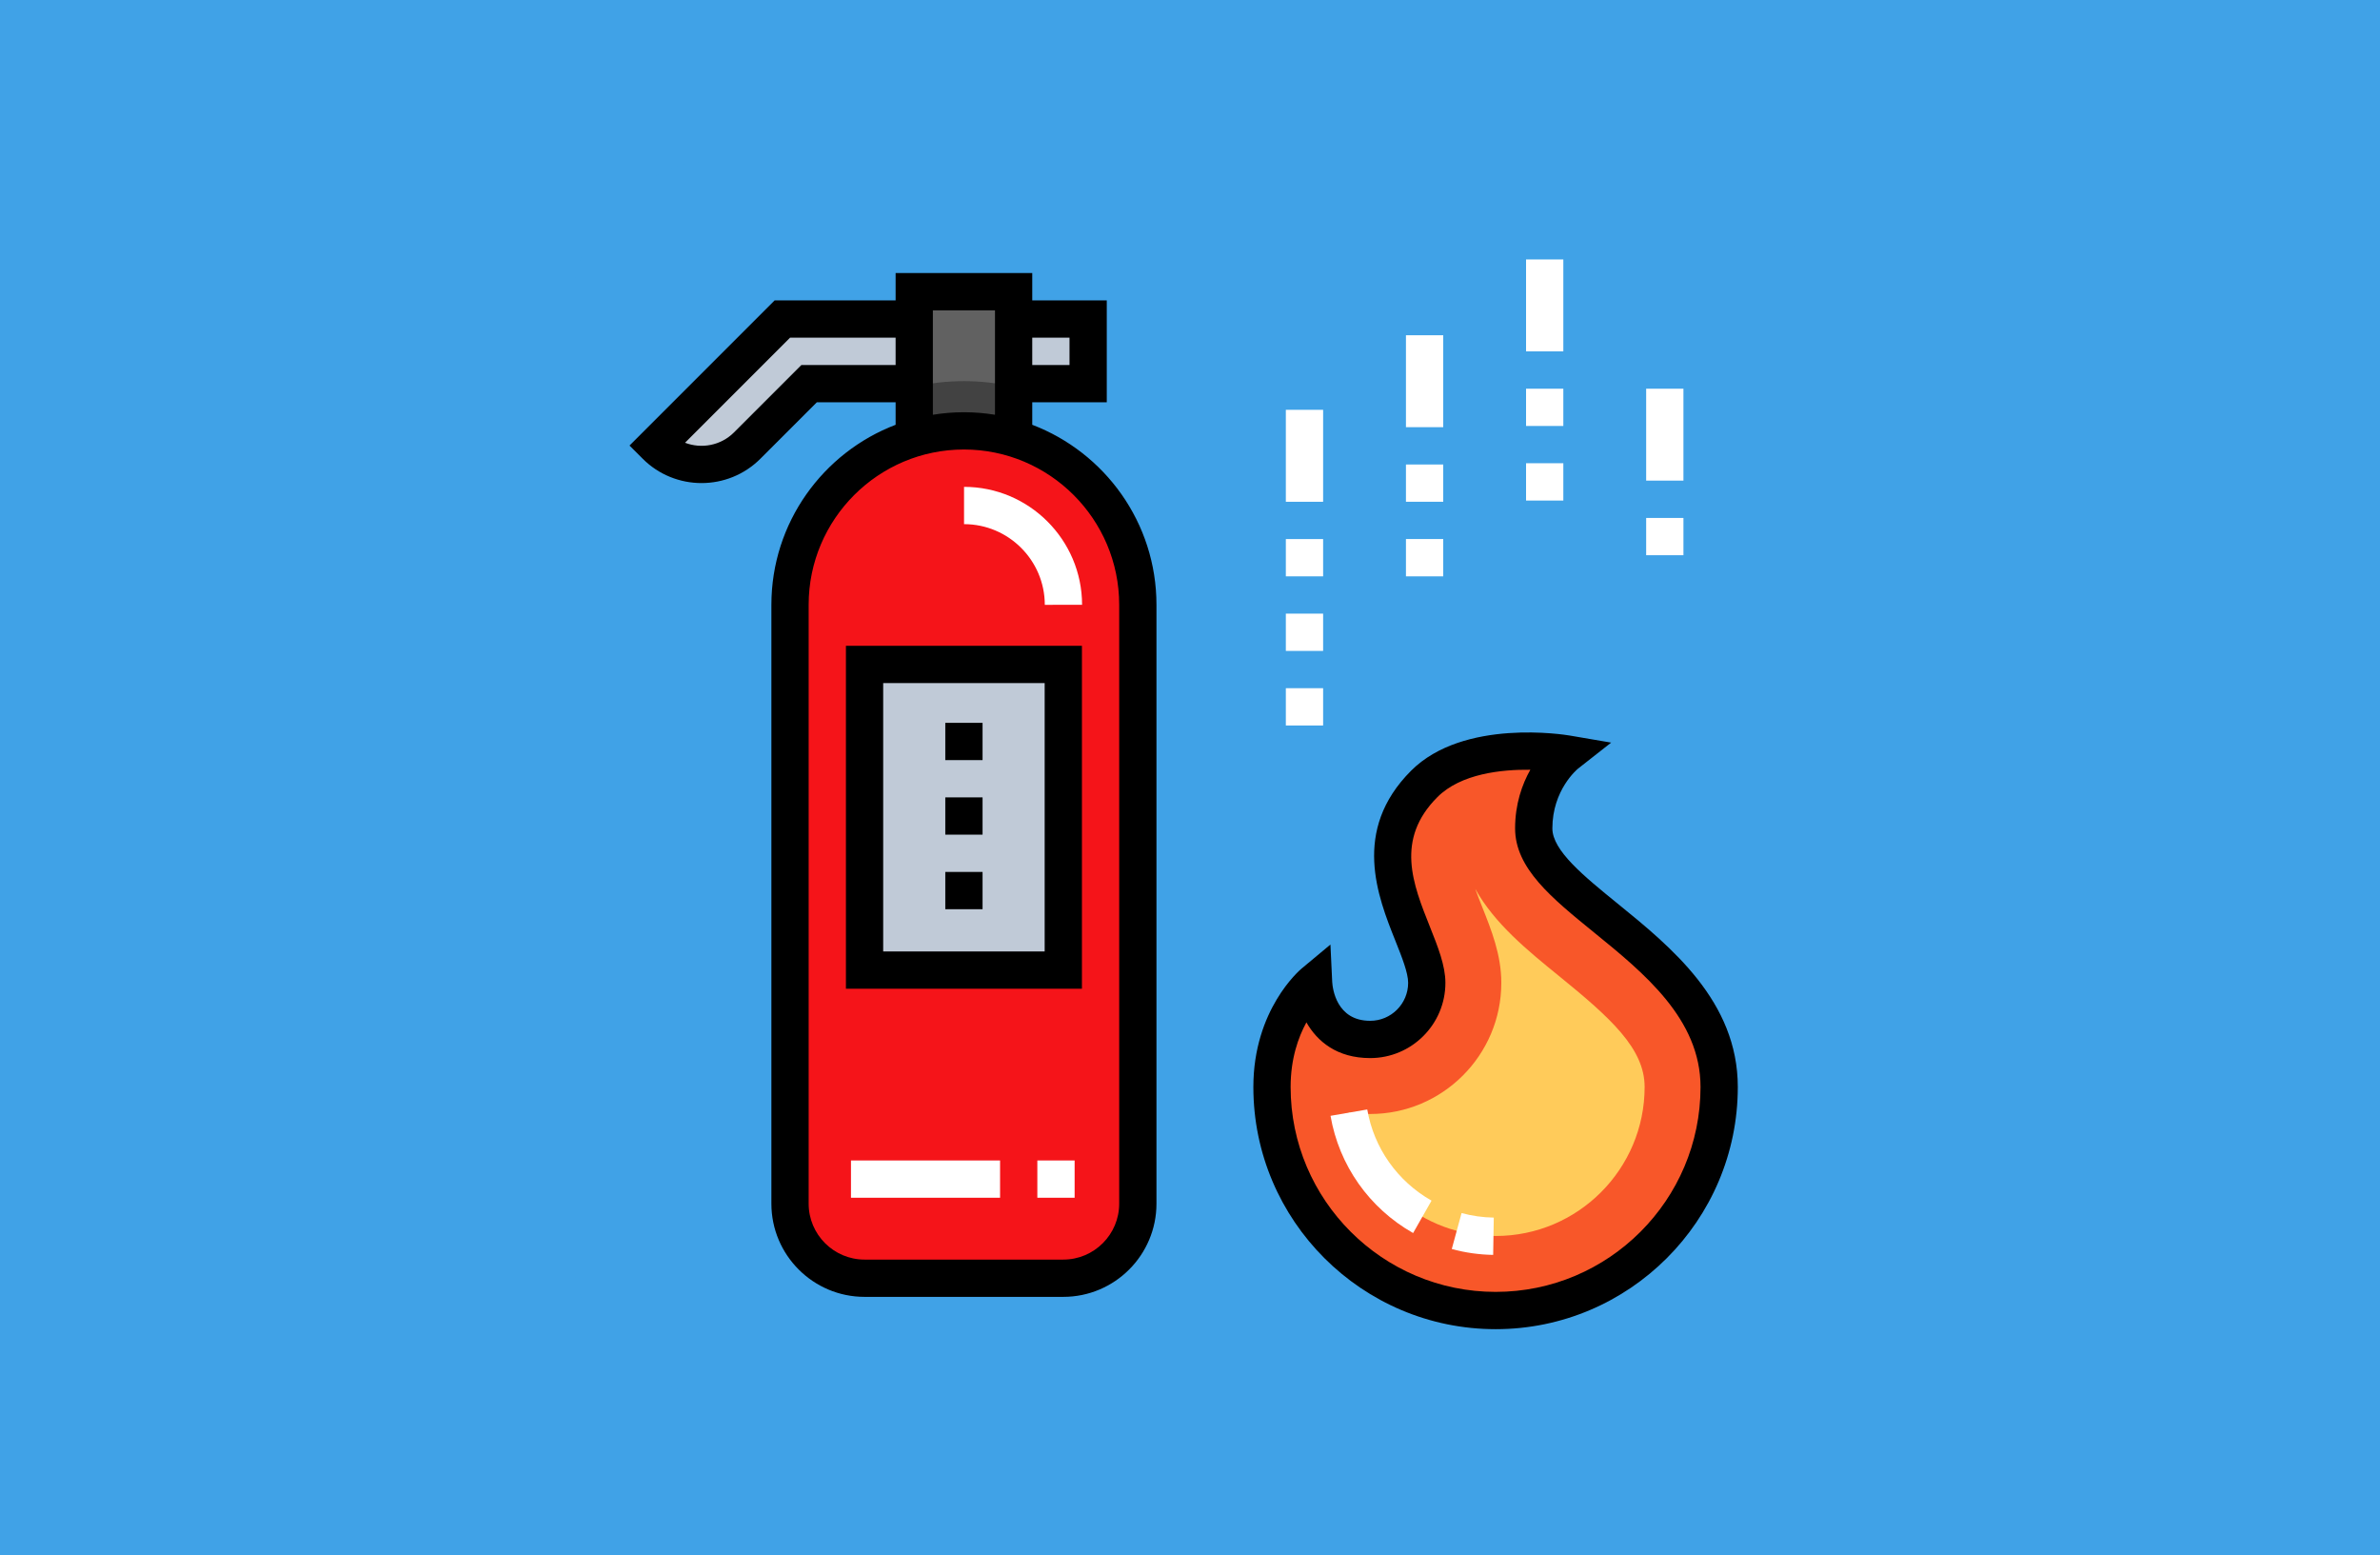 <?xml version="1.0" encoding="UTF-8" standalone="no"?>
<!-- icon666.com - MILLIONS vector ICONS FREE -->

<svg
   viewBox="0 0 842 550"
   version="1.1"
   id="svg23"
   sodipodi:docname="pravila-pozharnoj-bezopasnosti-voprosy-i-otvety.svg"
   width="842"
   height="550"
   inkscape:version="1.3.2 (091e20e, 2023-11-25, custom)"
   xmlns:inkscape="http://www.inkscape.org/namespaces/inkscape"
   xmlns:sodipodi="http://sodipodi.sourceforge.net/DTD/sodipodi-0.dtd"
   xmlns="http://www.w3.org/2000/svg"
   xmlns:svg="http://www.w3.org/2000/svg">
  <defs
     id="defs23" />
  <sodipodi:namedview
     id="namedview23"
     pagecolor="#505050"
     bordercolor="#ffffff"
     borderopacity="1"
     inkscape:showpageshadow="0"
     inkscape:pageopacity="0"
     inkscape:pagecheckerboard="1"
     inkscape:deskcolor="#505050"
     inkscape:zoom="0.80175781"
     inkscape:cx="609.90987"
     inkscape:cy="251.32278"
     inkscape:window-width="1920"
     inkscape:window-height="1017"
     inkscape:window-x="-8"
     inkscape:window-y="-8"
     inkscape:window-maximized="1"
     inkscape:current-layer="svg23" />
  <rect
     style="fill:#40a2e7;stroke-width:1.062;stroke-linejoin:round;paint-order:markers fill stroke;fill-opacity:1"
     id="rect23"
     width="842"
     height="550"
     x="0"
     y="0" />
  <path
     d="M 586.674,493.409 H 255.326 c -29.125,0 -52.734,-23.609 -52.734,-52.734 V 109.326 c 0,-29.125 23.609,-52.734 52.734,-52.734 h 331.349 c 29.125,0 52.734,23.609 52.734,52.734 v 331.349 c 0,29.125 -23.609,52.734 -52.734,52.734 z m 0,0"
     fill="#40a2e7"
     id="path1"
     style="stroke-width:0.88" />
  <path
     d="m 323.442,103.174 h 35.156 v 58.006 h -35.156 z m 0,0"
     fill="#616161"
     id="path2"
     style="stroke-width:0.88" />
  <path
     d="m 358.599,136.784 v 24.396 h -35.156 v -24.396 c 5.65,-1.292 11.54,-1.969 17.578,-1.969 6.038,0 11.925,0.677 17.578,1.969 z m 0,0"
     fill="#424242"
     id="path3"
     style="stroke-width:0.88" />
  <path
     d="m 376.177,452.101 h -70.312 c -14.564,0 -26.369,-11.805 -26.369,-26.369 V 213.915 c 0,-33.978 27.544,-61.522 61.525,-61.522 33.977,0 61.522,27.544 61.522,61.522 v 211.817 c 0,14.564 -11.805,26.369 -26.365,26.369 z m 0,0"
     fill="#f51419"
     id="path4"
     style="stroke-width:0.88" />
  <path
     d="m 358.599,112.841 h 26.365 v 22.853 h -26.365 z m 0,0"
     fill="#c0cad7"
     id="path5"
     style="stroke-width:0.88" />
  <path
     d="m 323.442,112.841 h -46.658 l -44.748,44.748 c 8.925,8.925 23.393,8.925 32.318,0 l 21.894,-21.894 h 37.194 z m 0,0"
     fill="#c0cad7"
     id="path6"
     style="stroke-width:0.88" />
  <path
     d="m 305.864,235.008 h 70.312 v 108.108 h -70.312 z m 0,0"
     fill="#c0cad7"
     id="path7"
     style="stroke-width:0.88" />
  <path
     d="m 450.005,384.466 c 0,43.665 35.479,79.059 79.145,79.059 43.662,0 79.059,-35.393 79.059,-79.059 0,-47.284 -65.601,-65.639 -65.601,-91.458 0,-17.228 11.629,-26.355 11.629,-26.355 0,0 -33.953,-5.794 -50.349,10.602 -25.733,25.733 0.883,54.171 0.883,70.367 0,11.059 -8.966,20.025 -20.025,20.025 -19.08,0 -20.022,-20.025 -20.022,-20.025 0,0 -14.719,12.258 -14.719,36.844 z m 0,0"
     fill="#f85729"
     id="path8"
     style="stroke-width:0.88" />
  <path
     d="m 529.149,437.159 c -26.039,0 -47.734,-18.922 -52.013,-43.717 2.433,0.375 4.969,0.57 7.609,0.57 25.578,0 46.39,-20.812 46.39,-46.39 0,-9.89 -3.492,-18.64 -6.87,-27.097 -0.918,-2.292 -1.698,-4.33 -2.354,-6.148 6.801,12.286 18.647,21.912 29.537,30.757 18.358,14.918 30.39,25.713 30.39,39.332 0,29.056 -23.637,52.693 -52.69,52.693 z m 0,0"
     fill="#ffcb5a"
     id="path9"
     style="stroke-width:0.88" />
  <path
     d="M 646,109.326 C 646,76.613 619.387,50 586.674,50 H 255.326 C 222.613,50 196,76.613 196,109.326 V 440.674 C 196,473.387 222.613,500 255.326,500 h 331.349 c 32.953,0 59.766,-26.613 59.766,-59.336 z M 586.674,486.817 H 255.326 c -25.444,0 -46.143,-20.699 -46.143,-46.143 V 109.326 c 0,-25.444 20.699,-46.143 46.143,-46.143 h 331.349 c 25.441,0 46.143,20.699 46.143,46.153 l 0.44,331.338 c 0,25.444 -20.898,46.143 -46.583,46.143 z m 0,0"
     id="path10"
     style="display:none;stroke-width:0.88" />
  <path
     d="m 365.19,150.245 v -7.959 h 26.365 V 106.25 H 365.19 V 96.583 H 316.851 V 106.25 h -42.799 l -51.339,51.339 4.66,4.66 c 5.743,5.739 13.279,8.609 20.819,8.609 7.543,0 15.08,-2.87 20.822,-8.609 l 19.963,-19.963 h 27.874 v 7.959 c -25.661,9.777 -43.947,34.624 -43.947,63.67 v 211.817 c 0,18.176 14.784,32.96 32.96,32.96 h 70.312 c 18.173,0 32.957,-14.784 32.957,-32.96 V 213.915 c 0,-29.046 -18.283,-53.893 -43.944,-63.67 z m 0,-30.812 h 13.183 v 9.671 h -13.183 z m -35.156,22.853 v -32.52 h 21.974 v 36.933 c -3.581,-0.581 -7.248,-0.897 -10.987,-0.897 -3.742,0 -7.409,0.316 -10.987,0.897 z m -46.518,-13.183 -23.826,23.822 c -4.681,4.684 -11.53,5.907 -17.344,3.674 l 37.167,-37.167 h 37.338 v 9.671 z m 112.435,296.629 c 0,10.904 -8.87,19.778 -19.774,19.778 h -70.312 c -10.904,0 -19.778,-8.873 -19.778,-19.778 V 213.915 c 0,-30.287 24.644,-54.93 54.934,-54.93 30.287,0 54.93,24.644 54.93,54.93 z m 0,0"
     id="path11"
     style="stroke-width:0.88" />
  <path
     d="m 299.273,349.708 h 83.495 V 228.417 H 299.273 Z M 312.455,241.603 h 57.13 v 94.922 H 312.455 Z m 0,0"
     id="path12"
     style="stroke-width:0.88" />
  <path
     d="m 334.429,282.031 h 13.183 v 13.183 h -13.183 z m 0,0"
     id="path13"
     style="stroke-width:0.88" />
  <path
     d="m 334.429,255.666 h 13.183 v 13.183 h -13.183 z m 0,0"
     id="path14"
     style="stroke-width:0.88" />
  <path
     d="m 334.429,308.4 h 13.183 v 13.183 h -13.183 z m 0,0"
     id="path15"
     style="stroke-width:0.88" />
  <path
     d="m 572.234,319.555 c -11.846,-9.622 -23.035,-18.716 -23.035,-26.548 0,-13.605 8.777,-20.898 9.107,-21.169 l 11.698,-9.179 -14.657,-2.502 c -1.522,-0.261 -37.527,-6.155 -56.123,12.437 -21.142,21.145 -11.77,44.617 -5.567,60.151 2.323,5.825 4.519,11.324 4.519,14.877 0,7.406 -6.024,13.434 -13.43,13.434 -11.994,0 -13.3,-11.485 -13.437,-13.743 l -0.625,-13.231 -10.179,8.475 c -0.698,0.581 -17.09,14.55 -17.09,41.913 0,47.226 38.459,85.65 85.736,85.65 47.226,0 85.65,-38.424 85.65,-85.65 0,-30.331 -23.602,-49.504 -42.566,-64.914 z m -43.084,137.377 c -40.005,0 -72.553,-32.507 -72.553,-72.467 0,-9.994 2.705,-17.595 5.584,-22.857 3.842,6.722 10.808,12.629 22.565,12.629 14.674,0 26.613,-11.939 26.613,-26.616 0,-6.086 -2.653,-12.729 -5.457,-19.764 -6.076,-15.21 -12.355,-30.94 2.646,-45.944 8.292,-8.289 22.699,-9.784 32.857,-9.66 -2.894,5.148 -5.389,12.093 -5.389,20.754 0,14.111 12.932,24.616 27.905,36.782 17.667,14.355 37.696,30.623 37.696,54.679 0,39.957 -32.51,72.464 -72.467,72.464 z m 0,0"
     id="path16"
     style="stroke-width:0.88" />
  <g
     fill="#ffffff"
     id="g23"
     transform="matrix(0.88,0,0,0.88,196,50)">
    <path
       d="M 405.77,144.359 H 390.785 V 129.375 h 14.984 z m 0,-29.973 H 390.785 V 99.402 h 14.984 z m 0,-29.969 H 390.785 V 47.453 h 14.984 z m 0,0"
       id="path17" />
    <path
       d="M 357.484,174.828 H 342.5 v -14.984 h 14.984 z m 0,-29.969 H 342.5 V 129.875 h 14.984 z m 0,-29.973 H 342.5 V 77.926 h 14.984 z m 0,0"
       id="path18" />
    <path
       d="m 309.199,234.77 h -14.988 v -14.984 h 14.988 z m 0,-29.969 h -14.988 v -14.984 h 14.988 z m 0,-29.973 h -14.988 v -14.984 h 14.988 z m 0,-29.969 h -14.988 v -36.965 h 14.988 z m 0,0"
       id="path19" />
    <path
       d="m 454.055,166.336 h -14.984 v -14.984 h 14.984 z m 0,-29.969 H 439.07 V 99.402 h 14.984 z m 0,0"
       id="path20" />
    <path
       d="m 197.309,186.281 c -0.019,-17.883 -14.586,-32.43 -32.469,-32.43 v -14.988 c 26.137,0 47.426,21.266 47.453,47.402 z m 0,0"
       id="path21" />
    <path
       d="m 209.297,424.586 h -14.988 v -14.984 h 14.988 z m -29.973,0 h -59.941 v -14.984 h 59.941 z m 0,0"
       id="path22" />
    <path
       d="m 377.562,447.555 c -5.637,-0.094 -11.234,-0.887 -16.641,-2.359 l 3.941,-14.457 c 4.199,1.145 8.555,1.758 12.945,1.832 z m -32.184,-8.781 c -17.668,-10.047 -29.77,-27.219 -33.203,-47.117 l 14.766,-2.551 c 2.672,15.465 12.09,28.82 25.844,36.641 z m 0,0"
       id="path23" />
  </g>
</svg>
